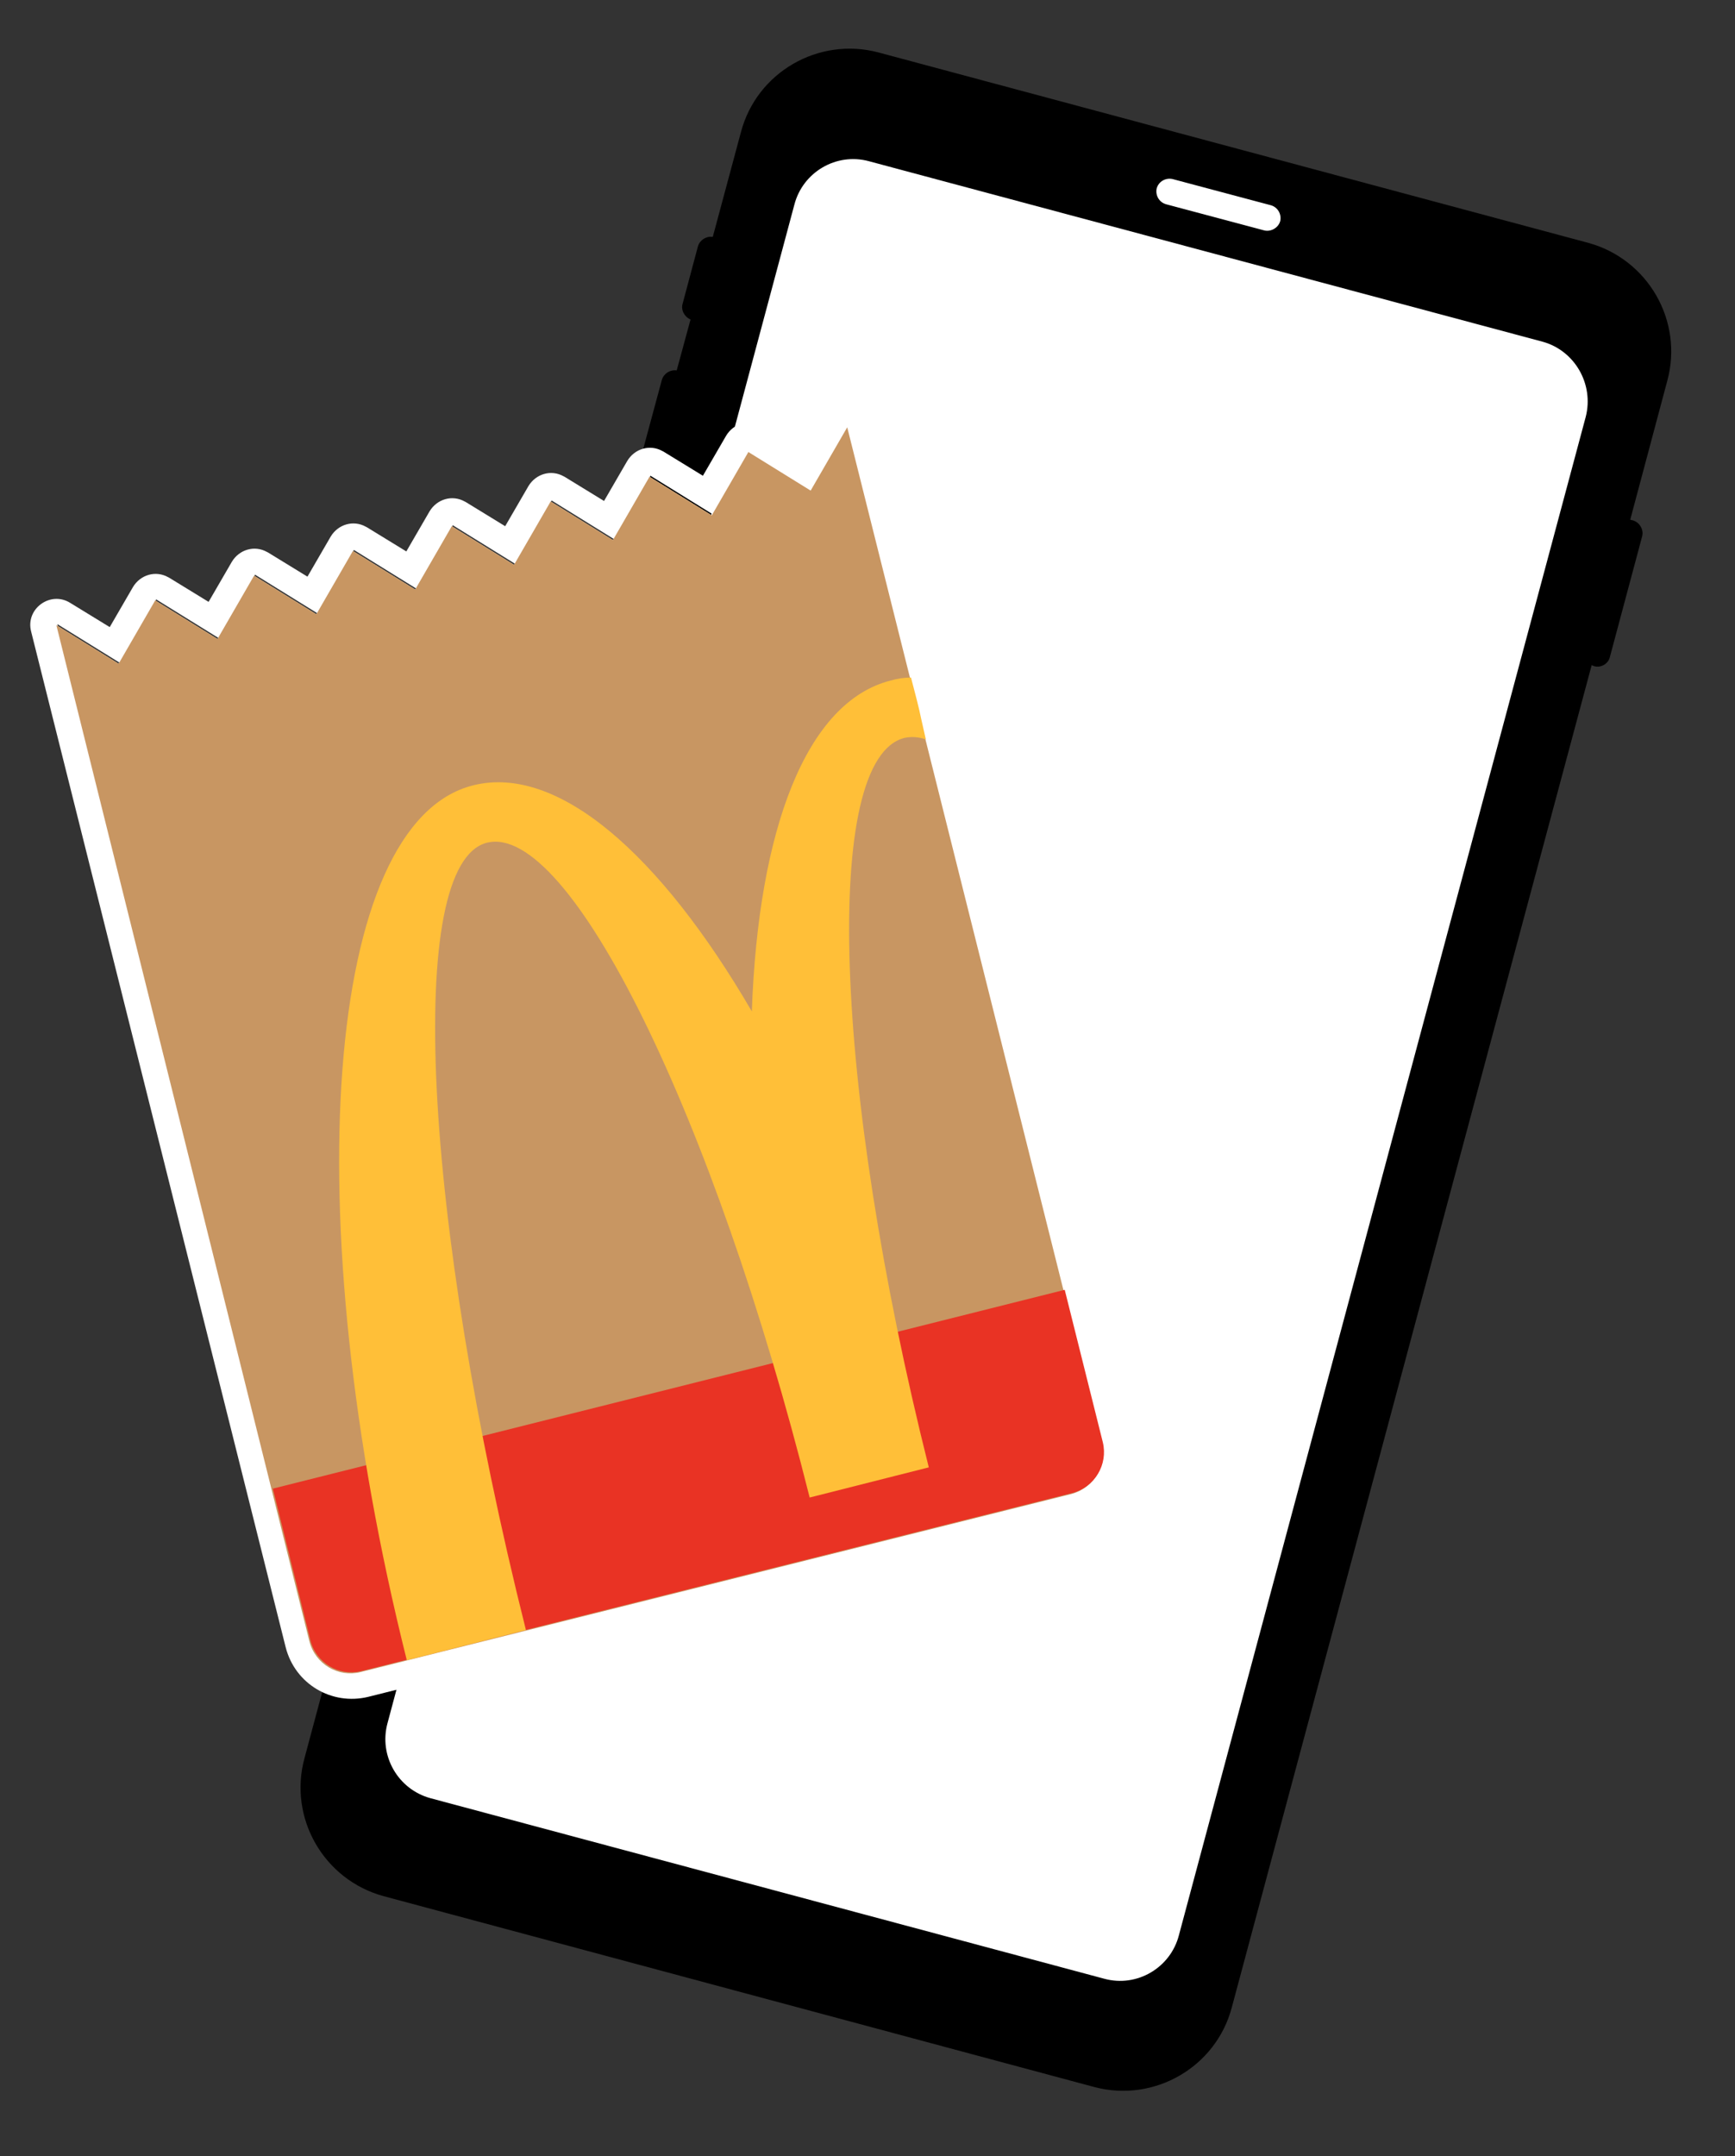 <?xml version="1.0" encoding="utf-8"?>
<!-- Generator: Adobe Illustrator 27.1.1, SVG Export Plug-In . SVG Version: 6.00 Build 0)  -->
<svg version="1.1" id="Layer_1" xmlns="http://www.w3.org/2000/svg" xmlns:xlink="http://www.w3.org/1999/xlink" x="0px" y="0px"
	 viewBox="0 0 351 436" style="enable-background:new 0 0 351 436;" xml:space="preserve">
<rect x="0" y="0" width="351" height="436" fill="#333333" stroke="none"/>
<style type="text/css">
	.st0{fill:#FFFFFF;}
	.st1{fill-rule:evenodd;clip-rule:evenodd;fill:#FFFFFF;}
	.st2{fill-rule:evenodd;clip-rule:evenodd;fill:#C89662;}
	.st3{fill-rule:evenodd;clip-rule:evenodd;fill:#E93324;}
	.st4{fill-rule:evenodd;clip-rule:evenodd;fill:#FFBF38;}
</style>
<g>
	<path d="M330.3,105.2c-0.2,0-0.3-0.1-0.5-0.1l7.5-28.1c3.3-12.1-3.9-24.6-16-27.9L177.7,10.6c-12.1-3.2-24.6,4-27.8,16.1l-5.7,21.2
		c-1.3-0.2-2.6,0.6-3,1.9l-3.1,11.6c-0.4,1.3,0.4,2.7,1.6,3.2l-2.8,10.3c-1.3-0.2-2.6,0.6-3,1.9l-5.4,20c-0.4,1.3,0.4,2.7,1.6,3.2
		L61.6,355.5c-3.3,12.1,3.9,24.6,16,27.9L221.4,422c12.1,3.2,24.6-4,27.8-16.1L322,134.5c0.2,0.1,0.3,0.1,0.5,0.2
		c1.4,0.4,2.9-0.5,3.2-1.9l6.5-24.3C332.6,107.1,331.7,105.6,330.3,105.2L330.3,105.2z"/>
	<path class="st0" d="M312.1,69.1L175.8,32.6c-6.6-1.8-13.4,2.2-15.1,8.8l-82.3,307c-1.8,6.6,2.1,13.4,8.7,15.2l136.3,36.5
		c6.6,1.8,13.4-2.2,15.1-8.8l82.3-307C322.5,77.7,318.6,70.9,312.1,69.1z"/>
	<path class="st0" d="M255.8,46.6l-19.9-5.3c-1.4-0.4-2.2-1.8-1.9-3.2c0.4-1.4,1.8-2.2,3.2-1.9l19.9,5.3c1.4,0.4,2.2,1.8,1.9,3.2
		C258.6,46.1,257.1,46.9,255.8,46.6z"/>
</g>
<path class="st1" d="M154.4,86.8l8,4.9l4.7-8.1c2.4-4.1,8.6-3.2,9.7,1.4l51.5,205.4c1.8,7.4-2.6,14.8-10,16.7l-143.8,36
	c-7.4,1.8-14.8-2.6-16.7-10L6.3,127.7c-1.2-4.6,3.9-8.3,7.9-5.8l8,4.9l4.7-8.1c1.5-2.5,4.6-3.4,7.1-2l0.2,0.1l8,4.9l4.7-8.1
	c1.5-2.5,4.6-3.4,7.1-2l0.2,0.1l8,4.9l4.7-8.1c1.5-2.5,4.6-3.4,7.1-2l0.2,0.1l8,4.9l4.7-8.1c1.5-2.5,4.6-3.4,7.1-2l0.2,0.1l8,4.9
	l4.7-8.1c1.5-2.5,4.6-3.4,7.1-2l0.2,0.1l8,4.9l4.7-8.1c1.5-2.5,4.6-3.4,7.1-2l0.2,0.1l8,4.9l4.7-8.1c1.5-2.5,4.6-3.4,7.1-2
	L154.4,86.8z M223.1,291.6L171.6,86.2L164.2,99l-12.6-7.8l-7.4,12.8l-12.6-7.8l-7.4,12.8l-12.6-7.8l-7.4,12.8l-12.6-7.8L84.2,119
	l-12.6-7.8L64.2,124l-12.6-7.8L44.2,129l-12.6-7.8L24.2,134l-12.6-7.8l51.5,205.4c1.1,4.5,5.7,7.3,10.3,6.2l143.8-36
	C221.5,300.8,224.3,296.2,223.1,291.6z"/>
<path class="st1" d="M11.4,126.4l12.6,7.8l7.4-12.8l12.6,7.8l7.4-12.8l12.6,7.8l7.4-12.8l12.6,7.8l7.4-12.8l12.6,7.8l7.4-12.8
	l12.6,7.8l7.4-12.8l12.6,7.8l7.4-12.8l12.6,7.8l7.4-12.8l51.5,205.4c1.1,4.5-1.6,9.1-6.2,10.3l-143.8,36c-4.5,1.1-9.1-1.6-10.3-6.2
	L11.4,126.4z"/>
<path class="st2" d="M11.4,126.4l12.6,7.8l7.4-12.8l12.6,7.8l7.4-12.8l12.6,7.8l7.4-12.8l12.6,7.8l7.4-12.8l12.6,7.8l7.4-12.8
	l12.6,7.8l7.4-12.8l12.6,7.8l7.4-12.8l12.6,7.8l7.4-12.8l51.5,205.4c1.1,4.5-1.6,9.1-6.2,10.3l-143.8,36c-4.5,1.1-9.1-1.6-10.3-6.2
	L11.4,126.4z"/>
<path class="st3" d="M55.2,301l160.2-40.2l7.7,30.8c1.1,4.5-1.6,9.1-6.2,10.3l-143.8,36c-4.5,1.1-9.1-1.6-10.3-6.2L55.2,301z"/>
<path class="st4" d="M184.3,137c-1.4,0-2.7,0.2-4.1,0.6c-17.1,4.3-26.8,30.1-28.1,66.9c-18.6-31.9-39.3-50-56.4-45.7
	c-30,7.5-36,86.7-13.4,176.9l24.1-6.1c-21-83.7-24.5-155-7.9-159.2c16.7-4.2,45.9,55.1,65.3,132.4l24.1-6.1
	c-19.4-77.3-21.6-143.4-4.9-147.5c1.4-0.3,2.8-0.2,4.3,0.3C185.5,141.7,186.6,145.8,184.3,137z"/>
</svg>
